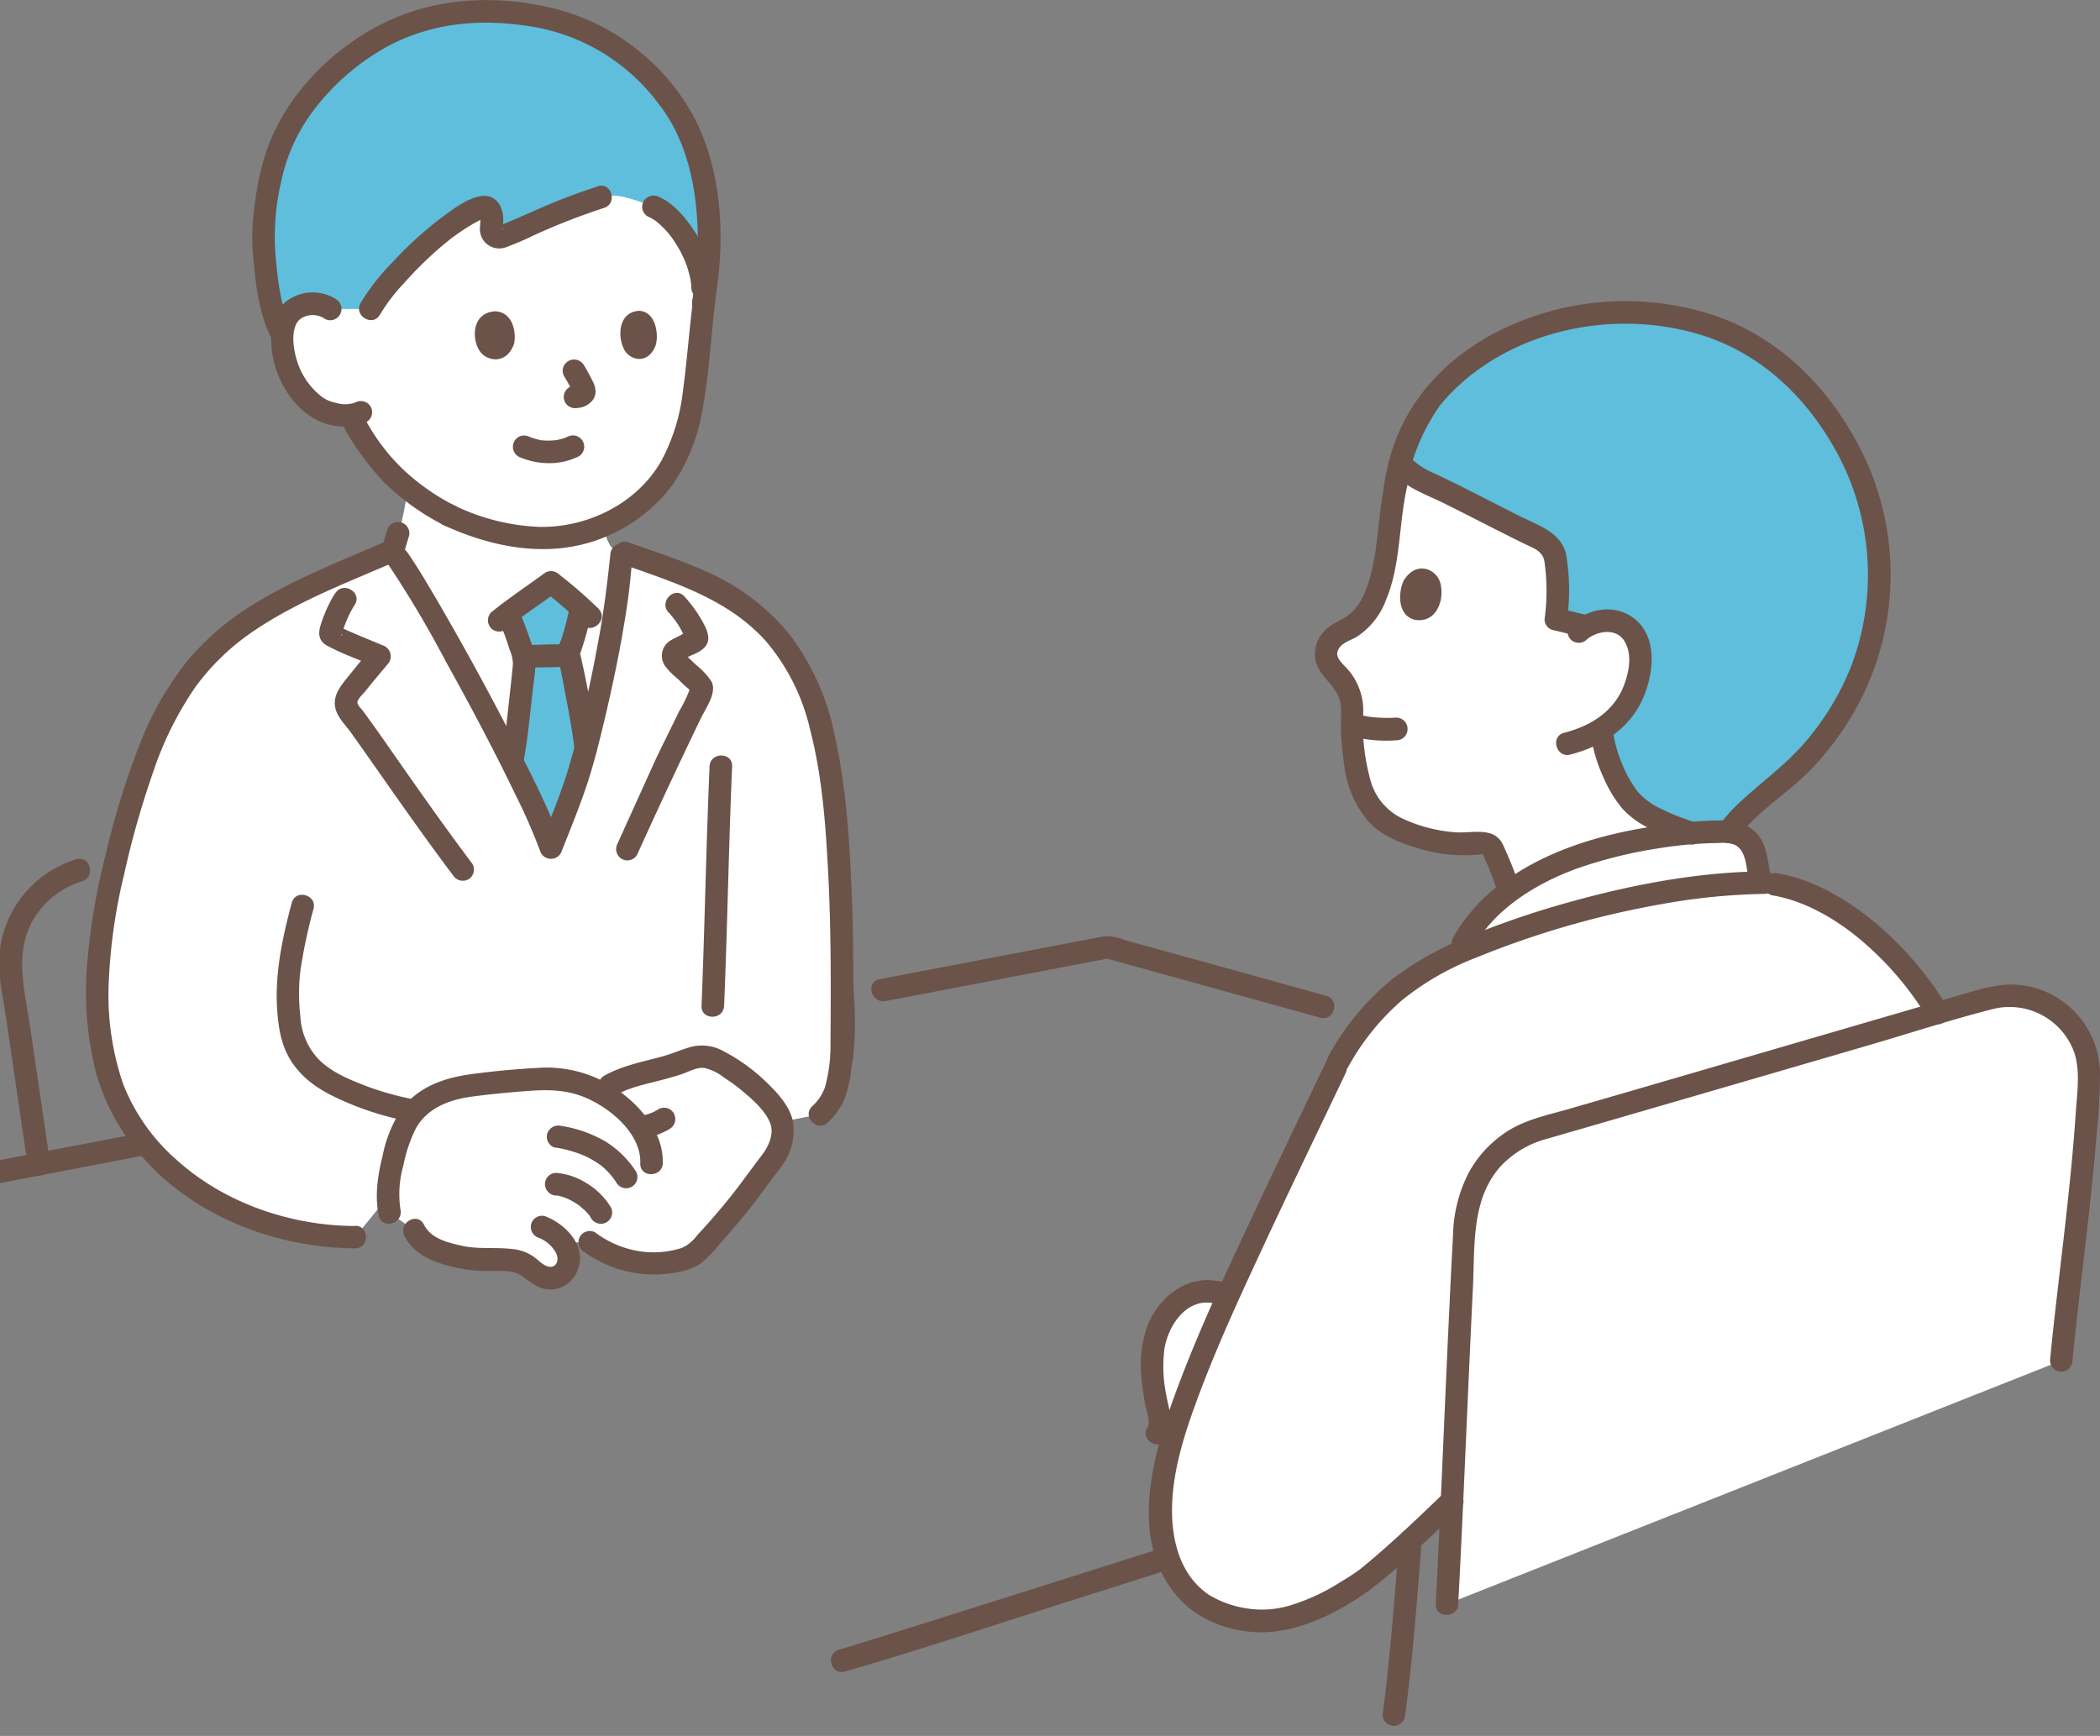 <svg width="127" height="105" fill="none" xmlns="http://www.w3.org/2000/svg"><rect width="100%" height="100%" fill="#808080" stroke="none"/><g clip-path="url(#a)"><path d="M110.037 44.911a16.261 16.261 0 0 0 3.617-9.104 16.478 16.478 0 0 0-1.902-8.635c-3.228-5.943-7.397-7.322-9.992-7.911a16.57 16.57 0 0 0-7.553.164c-4.966 1.208-7.51 4.399-7.956 5.122a11.418 11.418 0 0 0-1.872 4.877 16.8 16.8 0 0 0-.373 2.781c-.268 2.11-.634 5.034-2.67 5.891-.41.157-.752.44-.984.813-.566 1.007.291 1.566.79 2.23.314.424.523.924.597 1.446a20.325 20.325 0 0 0 .127 3.087c.075.723.239 1.432.485 2.11a4.018 4.018 0 0 0 2.013 2.267c1.536.746 3.706 1.163 5.153.925a.708.708 0 0 1 .79.492c.358.775.664 1.566.917 2.378l.03.105a15.909 15.909 0 0 1 4.884-2.386 29.021 29.021 0 0 1 8.187-1.253h.187c.887-1.268 2.505-2.386 3.519-3.296a18.278 18.278 0 0 0 1.991-2.103h.015Zm-9.887 9.142a40.021 40.021 0 0 1 6.39-.67c.433.059.776.111.776.111 1.155.164 2.826.947 3.318 1.223 2.684 1.499 4.988 3.997 6.547 6.577-7.591 2.214-17.248 5.04-24.137 7.031-2.64.76-4.325 3.184-4.474 5.936-.299 5.54-.53 11.207-.768 16.531-.068.06-4.28 4.109-5.51 4.929-2.022 1.335-4.236 2.513-6.57 2.312-.753-.067-2.297-.5-2.96-.955a5.942 5.942 0 0 1-2.439-3.87c-.589-3.348.627-6.748 1.85-9.925 1.774-4.615 6.591-14.488 8.843-19.23a14.228 14.228 0 0 1 6.763-6.22 55.113 55.113 0 0 1 12.363-3.772l.008-.008Zm-64.828-8.41a27.13 27.13 0 0 1-.62 2.027c-.514 1.417-.827 2.208-1.379 3.617-1.38-3.885-7.464-14.936-9.268-17.5l-.328-.553a1.9 1.9 0 0 0 .246-.492 18.12 18.12 0 0 0 .64-2.953l.038-.253c.768.626 1.596 1.17 2.476 1.625 1.103.515 2.252.91 3.437 1.178.403.075.82.135 1.253.172a9.088 9.088 0 0 0 4.72-.738c.023.179.03.283.03.283.045.336.164.649.336.94.178.246.41.462.67.626l-.104.955c-.097 1.96-1.178 7.5-2.147 11.058v.007Z" fill="#fff"/><path d="M72.194 78.243a3.207 3.207 0 0 0-1.47.992 4.956 4.956 0 0 0-1.043 3.094 15.88 15.88 0 0 0 .395 3.303c.12.358.082.746-.09 1.074l.88.373c.366-1.29.843-2.558 1.32-3.803.492-1.282 1.223-2.968 2.066-4.84a2.472 2.472 0 0 0-2.05-.186l-.008-.007ZM34.79 10.052a18.644 18.644 0 0 0-1.618-.06c-11.028 0-13.198 8.687-13.198 8.687a1.808 1.808 0 0 0-1.313-.29 1.648 1.648 0 0 0-1.364.939c-.395.872-.202 2.379.238 3.273.373.873 1 1.611 1.797 2.126a3.4 3.4 0 0 0 1.872.387c.082.18.142.291.142.291.201.433.693 1.186.693 1.186a15.45 15.45 0 0 0 1.693 2.125 14.645 14.645 0 0 0 3.4 2.446c1.104.514 2.252.91 3.438 1.178.402.074.82.134 1.252.171a9.204 9.204 0 0 0 7.024-2.185c2.006-1.64 2.879-4.235 3.2-7.106.178-1.655.342-3.452.581-5.25 0 0 1.417-7.165-7.822-7.91l-.015-.008Zm54.225 46.12a6.89 6.89 0 0 0-.813 1.468c5.257-2.304 12.557-4.168 18.276-4.258l-.074-.357-.291-1.447a1.72 1.72 0 0 0-1.775-1.268 29.29 29.29 0 0 0-8.187 1.253c-2.618.768-5.54 2.394-7.136 4.608ZM21.473 74.834c-4.995 0-9.693-2.244-12.34-5.28a11.574 11.574 0 0 1-2.677-4.876c-.88-3.221-.62-7.195.074-10.499.783-3.728 1.932-7.97 3.497-10.99 2.558-4.93 6.406-6.712 11.342-8.852l2.036-.887.149-.06c-.343-1.804 8.105 13.22 9.768 17.889.552-1.41.865-2.193 1.38-3.617 1.058-2.938 2.654-10.685 2.766-13.094l.112-1.006s.007-.097.022-.194l.224.082 2.863 1.021c5.772 2.058 8.464 5.444 9.448 11.797.872 5.63.82 11.789.775 17.717l-1.32 3.415-26.217 5.093-1.901 2.334v.007Z" fill="#fff"/><path d="M32.592 77.087c-.395-.246-.805-.671-1.2-.783-.888-.239-2.252-.015-3.177-.21-1.223-.253-2.632-.558-3.162-1.692l-1.506-1.051c-.253-1.111-.015-2.26.261-3.363.276-1.074.619-2.2 1.424-2.96a5.2 5.2 0 0 1 2.468-1.253c1.335-.246 5.056-.59 5.876-.522a6.97 6.97 0 0 1 2.632.775 6.86 6.86 0 0 0 .724-.402c.104-.052.201-.105.313-.157 1.357-.619 3.117-.828 4.511-1.417a1.8 1.8 0 0 1 1.529.053c1.633.827 3.31 2.311 3.892 3.504.358.724.015 1.991-.484 2.558a49.595 49.595 0 0 1-4.258 5.25c-.59.842-1.775.902-2.677.969a6.323 6.323 0 0 1-4.094-1.268l-1.618.052c.115.154.215.32.298.492.12.388.06.813-.171 1.149-.284.44-.835.604-1.313.402a1.506 1.506 0 0 1-.268-.134v.008Zm54.91 19.939c.374-6.98.65-14.996 1.075-22.765.149-2.752 1.826-5.175 4.473-5.936 7.837-2.267 19.261-5.607 27.143-7.904 3.079-.895 6.226 1.44 6.129 4.646-.164 5.257-1.163 12.072-1.663 17.232" fill="#fff"/><path d="M94.095 33.644a16.691 16.691 0 0 1-.015 3.81c.29.06 1.327.328 1.618.388l.209.045a2.38 2.38 0 0 1 .97-.328 2.014 2.014 0 0 1 1.654.507c.62.604.783 1.7.612 2.565a5.098 5.098 0 0 1-2.312 3.512c.06.306.105.552.105.552a8.95 8.95 0 0 0 1.707 3.795c.85.97 3.154 1.834 4.579 2.155l.969.231c.753-1.499 2.692-2.811 3.855-3.855 2.081-1.871 5.22-5.615 5.608-11.215a16.488 16.488 0 0 0-1.902-8.634c-2.901-5.325-6.547-6.987-9.134-7.696a18.197 18.197 0 0 0-.858-.209 16.571 16.571 0 0 0-7.553.165c-4.966 1.208-7.51 4.399-7.957 5.122a11.783 11.783 0 0 0-1.588 3.483l.097.119c.455.455.992.82 1.588 1.066 2.058.97 4.594 2.327 6.614 3.303.269.112.507.269.709.47.216.246.35.56.387.888.15 1.185.157 2.386.015 3.571.291.06 1.328.328 1.618.388M31.586 41.25a26.07 26.07 0 0 0 .119-1.283 16.814 16.814 0 0 0-.992-2.856c.925-.708 1.999-1.439 2.617-1.886.672.53 1.209.962 1.805 1.513a3.18 3.18 0 0 0-.03.172 19.28 19.28 0 0 1-.723 2.587c.201.79.335 1.589.47 2.334.29 1.551.432 2.275.566 3.453-.253.947-.492 1.767-.715 2.386-.515 1.417-.828 2.207-1.38 3.616a55.055 55.055 0 0 0-2.356-5.19l.045-.223c.126-.671.417-3.087.581-4.616l-.007-.007ZM19.968 18.678a1.809 1.809 0 0 0-1.312-.29 1.648 1.648 0 0 0-1.365.94l-.328.73c-.686-1.44-.925-3.855-1.021-5.04-.038-1.44.096-2.886.417-4.296.53-2.274 1.23-3.572 2.908-5.488C22.93 1.267 26.955.581 29.677.685c4.16.157 7.136 1.119 9.73 4.176 1.872 1.715 2.707 3.833 3.17 6.22a21.18 21.18 0 0 1-.052 7.225l-.038-.895c-.082-2.133-1.767-4.392-2.968-4.9a11.719 11.719 0 0 0-1.79-.596 3.615 3.615 0 0 0-1.133-.06l-.253.075c-1.85.545-4.496 1.79-5.98 2.394a.473.473 0 0 1-.656-.515c.06-.276.06-.566 0-.842-.067-.358-.358-.537-.597-.433-2.945 1.238-6.174 5.115-6.726 6.152h-2.416v-.008Z" fill="#5FBEDC"/><path d="M91.901 53.673c-.179-.574-.38-1.14-.619-1.7-.09-.209-.171-.41-.268-.611a2.81 2.81 0 0 0-.067-.15c-.067-.126.097.232-.008-.022-.514-1.26-1.908-.76-2.952-.85a9.154 9.154 0 0 1-3.259-.872 3.608 3.608 0 0 1-1.834-2.222 12.906 12.906 0 0 1-.47-3.848 3.798 3.798 0 0 0-1.126-3.132c-.231-.26-.537-.544-.388-.917.194-.477.753-.596 1.148-.835a4.554 4.554 0 0 0 1.768-2.237c.962-2.319.73-4.892 1.38-7.285.23-.85-1.082-1.216-1.313-.366-.597 2.185-.455 4.497-1.148 6.66-.254.797-.664 1.625-1.41 2.065-.492.29-.984.47-1.35.94a1.983 1.983 0 0 0-.432 1.64c.231 1.059 1.402 1.58 1.529 2.7.06.55-.008 1.14.015 1.7.037.693.104 1.386.216 2.072a6.268 6.268 0 0 0 1.484 3.326c.753.798 1.797 1.223 2.826 1.536a9.46 9.46 0 0 0 3.818.425c.268-.037.2-.097.313.164.052.12.104.231.156.35.269.604.493 1.216.679 1.85.253.842 1.573.484 1.312-.366v-.015Z" fill="#6B5349"/><path d="M105.116 50.66c1.178-1.632 3.028-2.684 4.415-4.13a17.736 17.736 0 0 0 3.258-4.743 16.735 16.735 0 0 0-.298-14.674c-1.864-3.632-4.832-6.652-8.724-8.001a17.11 17.11 0 0 0-13.55 1.126c-2.922 1.595-5.197 4.078-6.129 7.322-.164.582-.29 1.178-.38 1.775-.09.365.12.73.477.842a.683.683 0 0 0 .835-.477 11.83 11.83 0 0 1 1.992-5.07c.104-.15-.045.044.089-.12.082-.104.171-.209.254-.306a12.42 12.42 0 0 1 2.386-2.088c3.698-2.497 8.567-3.161 12.84-1.945 3.4.969 6.099 3.265 7.964 6.278a15.53 15.53 0 0 1 1.409 13.84 16.133 16.133 0 0 1-2.863 4.69c-1.216 1.394-2.722 2.438-4.049 3.713-.41.395-.776.82-1.111 1.275a.686.686 0 0 0 .246.932.696.696 0 0 0 .932-.246l.007.008Z" fill="#6B5349"/><path d="M95.959 38.678c.656-.53 1.804-.716 2.296.126.455.783.276 1.76-.014 2.565-.582 1.64-2.029 2.543-3.647 2.953-.85.216-.492 1.536.366 1.32 1.73-.44 3.34-1.394 4.205-3.005.865-1.618 1.26-4.325-.626-5.421-1.178-.686-2.55-.306-3.542.5a.698.698 0 0 0 0 .969.689.689 0 0 0 .962 0v-.008ZM84.893 35.12c-.298.589-.455 2.035.634 2.363 1.469.269 1.88-1.439 1.536-2.34-.276-.74-1.417-1.239-2.177-.023h.007Z" fill="#6B5349"/><path d="M96.28 44.874c.134.723.365 1.431.67 2.102a7.89 7.89 0 0 0 1.142 1.91 5.205 5.205 0 0 0 1.707 1.237 14.53 14.53 0 0 0 2.327.925c.842.26 1.2-1.059.365-1.32a12.792 12.792 0 0 1-1.998-.79 4.254 4.254 0 0 1-1.432-1.03 7.23 7.23 0 0 1-.932-1.632 7.74 7.74 0 0 1-.537-1.775.684.684 0 0 0-.835-.477.7.7 0 0 0-.477.842v.008Zm-14.399-.306a8.24 8.24 0 0 0 2.565.209c.38 0 .679-.306.679-.686a.683.683 0 0 0-.679-.686 8.654 8.654 0 0 1-1.7-.06l.179.023a7.363 7.363 0 0 1-.686-.127.677.677 0 0 0-.835.477.688.688 0 0 0 .477.842v.008Zm2.401-15.935c.76.873 1.976 1.283 2.99 1.782 1.119.552 2.222 1.126 3.333 1.685.515.261 1.022.515 1.536.768.507.254 1.126.418 1.253 1.052.172 1.17.18 2.364.015 3.534 0 .306.201.575.5.657.544.111 1.073.268 1.618.387.857.18 1.223-1.14.365-1.32-.544-.111-1.074-.268-1.618-.387l.5.656a12.91 12.91 0 0 0-.06-3.9c-.298-1.35-1.67-1.76-2.759-2.304-1.156-.582-2.304-1.178-3.46-1.76-.552-.276-1.104-.544-1.663-.813a4.676 4.676 0 0 1-1.573-1.014c-.574-.663-1.536.306-.962.97l-.015.007Zm-59.907 5.063c.105-.425.224-.842.358-1.26a.688.688 0 0 0-1.006-.776.749.749 0 0 0-.314.41 18.75 18.75 0 0 0-.357 1.26.728.728 0 0 0 .067.53c.186.328.604.44.932.246a.666.666 0 0 0 .313-.41h.007ZM51.1 101.104c4.653-1.342 9.254-2.893 13.877-4.354 1.939-.612 3.877-1.23 5.816-1.842.835-.261.477-1.581-.365-1.32-5.913 1.872-11.82 3.75-17.74 5.6-.648.201-1.297.41-1.953.596-.843.247-.485 1.566.365 1.32Zm33.883 2.603c.47-3.512.723-7.04 1-10.574.066-.88-1.298-.872-1.365 0-.284 3.527-.537 7.062-1 10.574 0 .38.306.678.679.686a.698.698 0 0 0 .679-.686h.007Zm22.161-49.557c1.82.29 3.579 1.267 5.011 2.393a19.14 19.14 0 0 1 4.452 5.093c.455.746 1.633.06 1.178-.693a20.405 20.405 0 0 0-4.78-5.459c-1.573-1.23-3.497-2.333-5.495-2.654a.692.692 0 0 0-.836.477.695.695 0 0 0 .478.843h-.008Z" fill="#6B5349"/><path d="M107.061 52.838c-.171-.85-.224-1.842-.872-2.483a2.69 2.69 0 0 0-1.932-.73c-.976 0-1.961.06-2.93.178-3.408.403-6.927 1.238-9.828 3.155-1.491.924-2.73 2.2-3.609 3.72-.418.776.76 1.47 1.178.694 1.283-2.394 3.878-3.967 6.368-4.862a27.642 27.642 0 0 1 4.78-1.185 24.893 24.893 0 0 1 3.795-.336c.299-.03.597 0 .88.105.731.32.716 1.431.858 2.102.171.865 1.491.5 1.312-.365v.007ZM88.188 97.026c.336-6.368.574-12.743.888-19.118.126-2.536-.127-5.407 1.722-7.412a5.924 5.924 0 0 1 2.826-1.633c1.2-.35 2.401-.694 3.602-1.044 5.316-1.544 10.64-3.095 15.957-4.646 2.446-.716 4.892-1.52 7.367-2.147a4.154 4.154 0 0 1 4.907 2.677c.365 1.155.149 2.468.074 3.653a120.519 120.519 0 0 1-.38 4.34c-.291 2.871-.656 5.734-.969 8.598a89.448 89.448 0 0 0-.202 1.99c0 .373.306.68.679.687a.691.691 0 0 0 .678-.686c.284-2.938.656-5.869.985-8.807.164-1.498.32-2.997.439-4.496.157-1.402.239-2.819.239-4.228a5.457 5.457 0 0 0-4.25-5.085c-1.275-.284-2.431-.008-3.654.35l-3.795 1.111-16.576 4.832c-1.29.373-2.588.753-3.885 1.126-1.194.343-2.461.604-3.542 1.253a6.888 6.888 0 0 0-2.469 2.58 8.599 8.599 0 0 0-.954 3.743c-.358 6.696-.604 13.4-.932 20.096l-.112 2.259c-.045.88 1.32.88 1.365 0l-.008.007Z" fill="#6B5349"/><path d="M80.195 64.224c-1.543 3.229-3.102 6.458-4.615 9.694-1.462 3.117-2.93 6.248-4.161 9.47-1.544 4.049-3.46 9.768-.008 13.407 1.253 1.32 3.251 1.99 5.056 1.931 2.26-.067 4.444-1.2 6.264-2.475a32.739 32.739 0 0 0 3.318-2.864 151.1 151.1 0 0 0 2.252-2.125c.633-.611-.328-1.573-.962-.97-1.544 1.484-3.102 2.983-4.758 4.355a7.197 7.197 0 0 1-.44.35 14.34 14.34 0 0 1-1.073.694 12.29 12.29 0 0 1-2.938 1.38 5.863 5.863 0 0 1-2.76.209 6.191 6.191 0 0 1-2.244-.806c-1.76-1.178-2.289-3.333-2.244-5.331.052-2.35.82-4.623 1.633-6.8 1.14-3.043 2.505-5.996 3.877-8.941 1.633-3.512 3.326-7.002 4.989-10.5.38-.79-.798-1.483-1.178-.693l-.008.015Z" fill="#6B5349"/><path d="M73.88 77.534c-2.014-.514-3.81.88-4.504 2.7a6.97 6.97 0 0 0-.35 3.005c.044.589.133 1.17.238 1.752.067.35.336 1.036.127 1.364-.463.754.715 1.44 1.178.694.492-.798.112-1.812-.037-2.67a8.452 8.452 0 0 1-.105-2.84c.261-1.447 1.395-3.11 3.08-2.685.85.216 1.215-1.104.365-1.32h.008Zm7.665-13.02a14.766 14.766 0 0 1 3.236-4.01 16.51 16.51 0 0 1 4.474-2.573 54.763 54.763 0 0 1 11.193-3.237 38.174 38.174 0 0 1 6.248-.626c.88-.007.88-1.372 0-1.364-3.982.037-7.97.797-11.796 1.864a53.386 53.386 0 0 0-5.645 1.901 19.82 19.82 0 0 0-4.959 2.677 15.738 15.738 0 0 0-3.93 4.683c-.432.768.747 1.454 1.179.693v-.007ZM53.56 60.549c4.541-.865 9.082-1.738 13.623-2.602h-.365c4.34 1.2 8.687 2.408 13.027 3.609.85.238 1.208-1.082.365-1.32-3.25-.91-6.51-1.812-9.768-2.707l-2.43-.671a2.985 2.985 0 0 0-1.194-.231c-.447.074-.887.171-1.335.253-1.819.35-3.638.694-5.458 1.044l-6.838 1.305c-.857.164-.5 1.484.366 1.32h.007Zm-54.702 11.23L8.88 69.854c.858-.164.5-1.484-.365-1.32-3.34.641-6.682 1.275-10.022 1.924-.858.164-.5 1.484.365 1.32Z" fill="#6B5349"/><path d="M4.592 51.98a6.605 6.605 0 0 0-4.615 5.593c-.142 1.275.178 2.58.365 3.84.216 1.454.432 2.9.641 4.355.239 1.61.47 3.221.709 4.832a.688.688 0 0 0 .842.477.7.7 0 0 0 .477-.843c-.387-2.67-.783-5.339-1.17-8.008-.328-2.237-1.037-4.63.23-6.704A5.232 5.232 0 0 1 4.973 53.3c.836-.268.478-1.588-.365-1.32h-.015Zm30.736 23.742a7.232 7.232 0 0 0 5.735 1.208c.47-.074.924-.253 1.32-.514.424-.35.812-.746 1.155-1.186a48.186 48.186 0 0 0 1.782-2.103c.642-.82 1.246-1.662 1.872-2.483.596-.738.88-1.685.79-2.632-.119-.984-.887-1.827-1.566-2.49a11.125 11.125 0 0 0-2.661-1.94 2.65 2.65 0 0 0-1.902-.275c-.596.15-1.163.418-1.76.582-1.185.328-2.468.559-3.55 1.178-.76.44-.074 1.618.687 1.178.805-.462 1.767-.656 2.655-.887.425-.112.85-.224 1.26-.358.454-.142.962-.463 1.454-.403a3 3 0 0 1 1.2.59c.395.253.776.529 1.134.834.604.507 1.364 1.171 1.655 1.939.231.619-.112 1.387-.485 1.872-.522.686-1.029 1.387-1.55 2.073a37.149 37.149 0 0 1-1.537 1.864c-.276.32-.559.633-.85.94a2.352 2.352 0 0 1-.917.767 5.589 5.589 0 0 1-2.505.216 5.938 5.938 0 0 1-2.737-1.14.682.682 0 0 0-.932.246.696.696 0 0 0 .246.932l.008-.008Z" fill="#6B5349"/><path d="M39.259 68.788c.2-.045.395-.105.589-.187.23-.09.447-.194.656-.32a.724.724 0 0 0 .313-.41.729.729 0 0 0-.067-.53.68.68 0 0 0-.932-.246c-.142.09-.29.172-.447.231l.163-.067a3.687 3.687 0 0 1-.633.201.685.685 0 0 0-.478.843c.045.172.157.32.314.41a.71.71 0 0 0 .522.067v.008ZM17.642 54.613c-.59 2.207-1.066 4.451-.858 6.748.105 1.156.32 2.177 1.037 3.124.842 1.119 2.006 1.708 3.266 2.245a18.19 18.19 0 0 0 3.512 1.073c.857.18 1.223-1.14.365-1.32a17.5 17.5 0 0 1-2.751-.767c-1.067-.41-2.215-.865-3.013-1.715a4.095 4.095 0 0 1-1.036-2.536 11.865 11.865 0 0 1 0-2.721c.186-1.275.455-2.535.798-3.773.223-.85-1.09-1.216-1.313-.366l-.007.008Z" fill="#6B5349"/><path d="M21.474 74.156c-3.908-.015-7.942-1.394-10.857-4.056a11.832 11.832 0 0 1-3.162-4.511 16.605 16.605 0 0 1-.872-6.279c.096-2.148.402-4.28.91-6.368a54.923 54.923 0 0 1 1.766-6.234 20.516 20.516 0 0 1 2.558-5.152 14.112 14.112 0 0 1 3.564-3.415c2.58-1.745 5.533-2.871 8.374-4.102a.69.69 0 0 0 .246-.932.695.695 0 0 0-.932-.246c-2.602 1.134-5.28 2.17-7.702 3.669a16.28 16.28 0 0 0-4.027 3.43 19.351 19.351 0 0 0-2.96 5.242 48.463 48.463 0 0 0-1.976 6.428c-.56 2.17-.94 4.384-1.126 6.614a19.781 19.781 0 0 0 .559 6.748 12.982 12.982 0 0 0 3.05 5.294c3.161 3.423 7.993 5.198 12.587 5.22.88 0 .88-1.365 0-1.365v.015ZM51.59 63.993c.022-3.4.052-6.8-.09-10.193-.134-3.132-.343-6.331-1.036-9.396a14.989 14.989 0 0 0-2.692-6.002 13.408 13.408 0 0 0-5.063-3.833c-1.521-.694-3.132-1.208-4.705-1.767-.828-.299-1.186 1.029-.366 1.32 3.125 1.11 6.383 2.102 8.673 4.652a12.56 12.56 0 0 1 2.684 5.37c.738 2.848.947 5.845 1.096 8.768.187 3.691.157 7.39.127 11.08 0 .88 1.357.88 1.364 0h.008Z" fill="#6B5349"/><path d="M42.912 46.358c-.209 4.824-.291 9.656-.485 14.48-.037.88 1.327.88 1.365 0 .201-4.824.276-9.656.484-14.48.038-.88-1.327-.88-1.364 0ZM17.634 19.872c-.679-1.327-.835-2.953-.97-4.415-.119-1.52 0-3.057.358-4.548a10.753 10.753 0 0 1 1.94-4.235 14.252 14.252 0 0 1 4.227-3.729c2.565-1.461 5.45-1.82 8.344-1.424a11.987 11.987 0 0 1 8.359 4.84c1.215 1.573 1.85 3.526 2.125 5.48.29 2.095.239 4.228-.15 6.308-.163.858 1.157 1.23 1.313.366.716-3.825.574-8.3-1.387-11.752a13.36 13.36 0 0 0-8.62-6.33c-3.198-.716-6.539-.582-9.552.767-3.362 1.514-6.405 4.542-7.56 8.09a16.423 16.423 0 0 0-.634 2.931c-.15.955-.202 1.924-.15 2.886.142 1.827.336 3.81 1.186 5.458.403.783 1.58.09 1.178-.693h-.007Z" fill="#6B5349"/><path d="M43.165 17.411a6.973 6.973 0 0 0-1.155-3.408c-.53-.812-1.246-1.692-2.148-2.088a.703.703 0 0 0-.932.247.68.68 0 0 0 .246.932c.157.067.313.156.455.253.037.03.074.052.112.082-.075-.06-.023-.022.022.023.082.074.172.149.246.223.32.299.597.642.828 1.014.268.403.484.836.656 1.283.09.239.157.477.216.73.06.232.09.47.097.702a.698.698 0 0 0 .679.686.683.683 0 0 0 .678-.686v.007Zm-7.009-6.137c-1.372.44-2.714.962-4.027 1.559-.589.253-1.178.514-1.774.76-.06.023-.12.045-.18.075 0-.015.448.26.187.164.045.015-.052.216.03-.06.022-.097.037-.194.037-.29a2.039 2.039 0 0 0-.201-1.074c-.805-1.365-2.662.119-3.497.738a21.621 21.621 0 0 0-2.998 2.722 13.432 13.432 0 0 0-1.931 2.468c-.425.768.753 1.461 1.178.693.418-.686.902-1.327 1.462-1.909a21.596 21.596 0 0 1 2.773-2.64c.493-.38 1.007-.723 1.552-1.028.134-.075.268-.142.402-.21.03-.014.134-.044.15-.066.074-.127-.24-.06-.24-.067-.014.014-.059.67-.059.79a1.175 1.175 0 0 0 1.529 1.074 17.553 17.553 0 0 0 1.685-.716 39.915 39.915 0 0 1 4.287-1.678c.835-.253.485-1.573-.365-1.32v.015Zm14.093 48.401a22.383 22.383 0 0 1-.075 4.579 9.41 9.41 0 0 1-.283 1.506c-.157.447-.432.85-.783 1.163-.626.62.336 1.581.962.97a4.27 4.27 0 0 0 1.044-1.522c.179-.529.298-1.08.358-1.64a17.84 17.84 0 0 0 .231-2.446c.015-.872-.037-1.737-.09-2.61-.052-.872-1.416-.88-1.364 0ZM32.6 74.872c.41.171.76.47.992.85.164.261.209.746-.164.88-.388.142-.828-.35-1.104-.552a2.688 2.688 0 0 0-1.394-.507c-1.007-.112-2.006.03-3.005-.194-.865-.194-1.857-.425-2.29-1.282-.395-.783-1.573-.097-1.178.693.62 1.223 1.977 1.663 3.222 1.939a9.59 9.59 0 0 0 2.065.179c.604 0 1.268-.075 1.79.29.581.403 1.066.85 1.82.828a1.76 1.76 0 0 0 1.595-1.222c.544-1.425-.753-2.745-1.99-3.214a.683.683 0 0 0-.836.477c-.09.365.12.73.477.842v-.007Z" fill="#6B5349"/><path d="M40.079 70.369c.075-1.961-1.536-3.714-3.095-4.683a7.474 7.474 0 0 0-4.429-1.096 51.007 51.007 0 0 0-3.997.373c-1.655.216-3.266.753-4.295 2.162a7.827 7.827 0 0 0-1.118 2.759c-.298 1.2-.492 2.416-.239 3.646.18.858 1.492.5 1.313-.365a6.286 6.286 0 0 1 .179-2.684 8.704 8.704 0 0 1 .753-2.23c.7-1.253 2.058-1.745 3.407-1.924 1.119-.149 2.29-.26 3.438-.343 1.163-.082 2.215-.074 3.326.373 1.52.612 3.467 2.185 3.4 4.004-.038.88 1.327.88 1.364 0l-.007.008Z" fill="#6B5349"/><path d="M33.57 69.406c.47.075.924.187 1.371.343.104.036.206.076.306.12.045.022.09.044.142.06.171.081.343.17.507.267.162.096.32.2.47.314-.082-.067.03.022.044.037.06.052.12.097.172.15.268.253.514.543.708.857a.682.682 0 0 0 1.178-.686 5.909 5.909 0 0 0-1.834-1.812 7.592 7.592 0 0 0-2.7-.955.705.705 0 0 0-.842.478.694.694 0 0 0 .477.842v-.015Zm.067 2.908h.082c.119.008-.038-.015-.06-.007.06 0 .12.015.172.037a3.074 3.074 0 0 1 .462.149c.112.045-.112-.052-.038-.015.06.03.12.053.18.082.126.06.253.135.372.21.06.036.112.074.172.11l.082.06c.09.068.007.023-.023-.022.097.097.202.187.306.269.097.097.194.201.284.305.052.06-.105-.141-.023-.03.015.03.038.053.052.075l.112.18a.683.683 0 0 0 1.178-.687 4.329 4.329 0 0 0-1.446-1.447 4.071 4.071 0 0 0-1.864-.64.683.683 0 0 0-.679.685.697.697 0 0 0 .679.686ZM31.079 20.82c.157-.59 0-1.917-1.104-1.991-1.446.06-1.469 1.67-.954 2.416.418.611 1.603.827 2.058-.425Zm8.597-.023c.142-.589 0-1.924-1.006-1.998-1.327.06-1.342 1.678-.873 2.423.388.612 1.47.828 1.887-.425h-.008ZM34.13 22.78c.209.335.395.693.567 1.051l-.068-.164a.546.546 0 0 1 .045.157l-.022-.18v.06l.022-.179s-.007.038-.015.06l.067-.164s-.015.022-.022.037l.104-.141s-.06.067-.097.09l.142-.105s-.074.052-.12.067l.165-.067a.998.998 0 0 1-.142.037l.18-.022c-.113.014-.225.022-.337.037a.666.666 0 0 0-.41.313.674.674 0 0 0 .246.932l.165.067c.119.03.246.03.365 0h.015l-.18.023c.135-.008.262-.03.389-.053.2-.06.387-.164.536-.305a.866.866 0 0 0 .291-.679 1.452 1.452 0 0 0-.179-.604 10.205 10.205 0 0 0-.53-.97.69.69 0 0 0-1.252.165.695.695 0 0 0 .067.53l.008.007Zm-13.817-4.69a2.63 2.63 0 0 0-2.983.126c-.694.537-.917 1.402-.932 2.245-.022 1.856.962 3.922 2.61 4.861a3.6 3.6 0 0 0 3.161.202.69.69 0 0 0 .246-.932.696.696 0 0 0-.932-.246 1.805 1.805 0 0 1-1.155.022 2.042 2.042 0 0 1-.962-.447 4.325 4.325 0 0 1-1.357-1.954c-.24-.701-.418-1.723-.09-2.371.03-.06.067-.12.104-.172-.082.12.03-.03.045-.044a.9.9 0 0 1 .366-.232 1.283 1.283 0 0 1 1.193.127.674.674 0 0 0 .932-.246.68.68 0 0 0-.246-.932v-.008Z" fill="#6B5349"/><path d="M27.47 30.564a13.146 13.146 0 0 1-3.214-2.29 12.08 12.08 0 0 1-2.327-3.22.689.689 0 0 0-.932-.246.698.698 0 0 0-.246.932c.283.559.611 1.096.984 1.603a14.58 14.58 0 0 0 1.559 1.894 14.62 14.62 0 0 0 3.49 2.498c.775.41 1.469-.776.686-1.178v.007Z" fill="#6B5349"/><path d="M41.935 17.97c-.246 1.872-.373 3.751-.626 5.615a11.723 11.723 0 0 1-1.298 4.258c-1.454 2.595-4.444 4.072-7.367 4.027a12.915 12.915 0 0 1-5.182-1.305.696.696 0 0 0-.932.246.687.687 0 0 0 .246.932c3.199 1.476 6.815 2.118 10.126.604a9.574 9.574 0 0 0 3.818-3.087 11.333 11.333 0 0 0 1.767-4.504c.418-2.237.507-4.534.805-6.793a.687.687 0 0 0-.678-.686.698.698 0 0 0-.679.686v.008Z" fill="#6B5349"/><path d="M35.023 27.59a.683.683 0 0 0-.686-1.179c-.03.015-.193.09-.089.045.104-.045 0 0-.03.008a.225.225 0 0 0-.074.03 4.764 4.764 0 0 1-.35.096c-.06.015-.12.023-.172.038-.023 0-.127.014-.023 0 .112-.015-.022 0-.044 0-.12.014-.24.022-.366.022-.127 0-.253 0-.373-.015-.037 0-.074-.007-.104-.007.03 0 .15.022.06.007a1.151 1.151 0 0 1-.157-.03c-.254-.06-.5-.142-.738-.238a.677.677 0 0 0-.835.477.688.688 0 0 0 .477.842 4.433 4.433 0 0 0 1.73.329c.619 0 1.23-.15 1.782-.425h-.008Zm-.574 9.141a15.922 15.922 0 0 1-.536 2.029 1.86 1.86 0 0 0-.15 1.08c.097.448.194.888.276 1.335.254 1.365.537 2.73.701 4.11a.714.714 0 0 0 .679.685.683.683 0 0 0 .678-.686 52.363 52.363 0 0 0-1.066-5.965v.365a17.3 17.3 0 0 0 .723-2.587c.164-.858-1.155-1.23-1.312-.366h.007Zm-4.317.724c.268.604.5 1.223.693 1.856.12.269.187.552.194.843-.044.56-.112 1.111-.171 1.67-.15 1.32-.261 2.603-.5 3.863-.164.857 1.156 1.23 1.313.365.268-1.424.395-2.878.559-4.317.06-.552.156-1.111.171-1.663a4.46 4.46 0 0 0-.32-1.35 20.786 20.786 0 0 0-.76-1.953.689.689 0 0 0-.933-.246.698.698 0 0 0-.246.932Z" fill="#6B5349"/><path d="M34.15 38.968a64.22 64.22 0 0 0-2.058.044.678.678 0 0 0-.678.687c0 .38.305.686.678.686.686-.023 1.372-.03 2.058-.045.38 0 .679-.306.679-.686a.683.683 0 0 0-.679-.686Zm2.043-2.155a28.809 28.809 0 0 0-2.386-2.073.7.7 0 0 0-.827-.105c-1.096.798-2.222 1.552-3.274 2.401a.698.698 0 0 0 0 .97.689.689 0 0 0 .962 0c.962-.783 1.998-1.462 2.998-2.192l-.828-.105a27.27 27.27 0 0 1 2.386 2.073c.626.62 1.596-.35.962-.97h.007Zm-15.934-.925a8.398 8.398 0 0 0-.873 1.939c-.164.537-.097.962.418 1.238.947.507 1.983.865 2.967 1.282l-.298-1.14a89.102 89.102 0 0 0-1.506 1.826c-.44.552-.88 1.134-.664 1.88.142.506.597.954.902 1.371.351.492.702.985 1.045 1.477 1.692 2.408 3.37 4.824 5.145 7.18a.703.703 0 0 0 .932.247.69.69 0 0 0 .246-.932c-1.633-2.17-3.2-4.4-4.758-6.63-.611-.88-1.23-1.76-1.864-2.624-.09-.12-.335-.35-.335-.507-.008-.216.358-.53.47-.679.44-.552.902-1.096 1.357-1.64a.702.702 0 0 0-.03-.985.654.654 0 0 0-.269-.156c-.53-.224-1.059-.44-1.588-.664-.261-.112-.53-.223-.79-.35-.097-.045-.194-.097-.284-.142-.134-.067-.074-.052-.022 0l.179.298c.12.336-.037.321.037.164.03-.06.037-.134.06-.193.052-.172.12-.336.179-.508a6.53 6.53 0 0 1 .544-1.066c.462-.745-.716-1.439-1.178-.693l-.022.007Z" fill="#6B5349"/><path d="M23.465 34.121a65.106 65.106 0 0 1 3.497 5.891c1.477 2.655 2.901 5.34 4.221 8.076a34.706 34.706 0 0 1 1.476 3.37.69.69 0 0 0 1.32 0c.552-1.402 1.134-2.803 1.596-4.243.358-1.118.641-2.252.917-3.392.597-2.498 1.126-5.026 1.484-7.569.127-.895.194-1.797.29-2.692a.688.688 0 0 0-.678-.686.697.697 0 0 0-.678.686c-.202 1.88-.418 3.632-.783 5.51a72.538 72.538 0 0 1-1.753 7.427c-.477 1.566-1.11 3.08-1.707 4.594h1.312c-.865-2.416-2.088-4.72-3.266-6.995a176.79 176.79 0 0 0-4.347-7.904c-.552-.94-1.104-1.879-1.723-2.773-.5-.716-1.685-.03-1.178.693v.008Zm16.957 2.909c.268.29.507.611.708.947.09.179.186.358.29.522l.068.134.12-.44-.023.015c-.082-.015-.365.186-.44.223-.179.09-.365.172-.537.276-.53.276-.73.925-.462 1.454.007.023.022.038.03.06.223.306.492.582.79.82.15.142.29.284.44.425.09.09.358.276.38.395v-.365a8.388 8.388 0 0 1-.715 1.529c-.314.641-.627 1.29-.947 1.931-.21.425-.41.843-.605 1.268l-1.677 3.706-.492 1.088a.696.696 0 0 0 .246.932.682.682 0 0 0 .932-.246 376.69 376.69 0 0 1 3.855-8.254c.29-.604.999-1.559.641-2.237a4.413 4.413 0 0 0-.917-.985l-.44-.417c-.067-.075-.142-.142-.216-.209-.254-.149.052-.015-.06.142l-.246.246c.425-.32 1.036-.418 1.424-.79.463-.448.231-1.022-.03-1.507a8.172 8.172 0 0 0-1.148-1.618c-.596-.649-1.558.32-.962.97l-.007-.015Z" fill="#6B5349"/></g><defs><clipPath id="a"><path fill="#fff" transform="translate(-2)" d="M0 0h129v104.393H0z"/></clipPath></defs></svg>